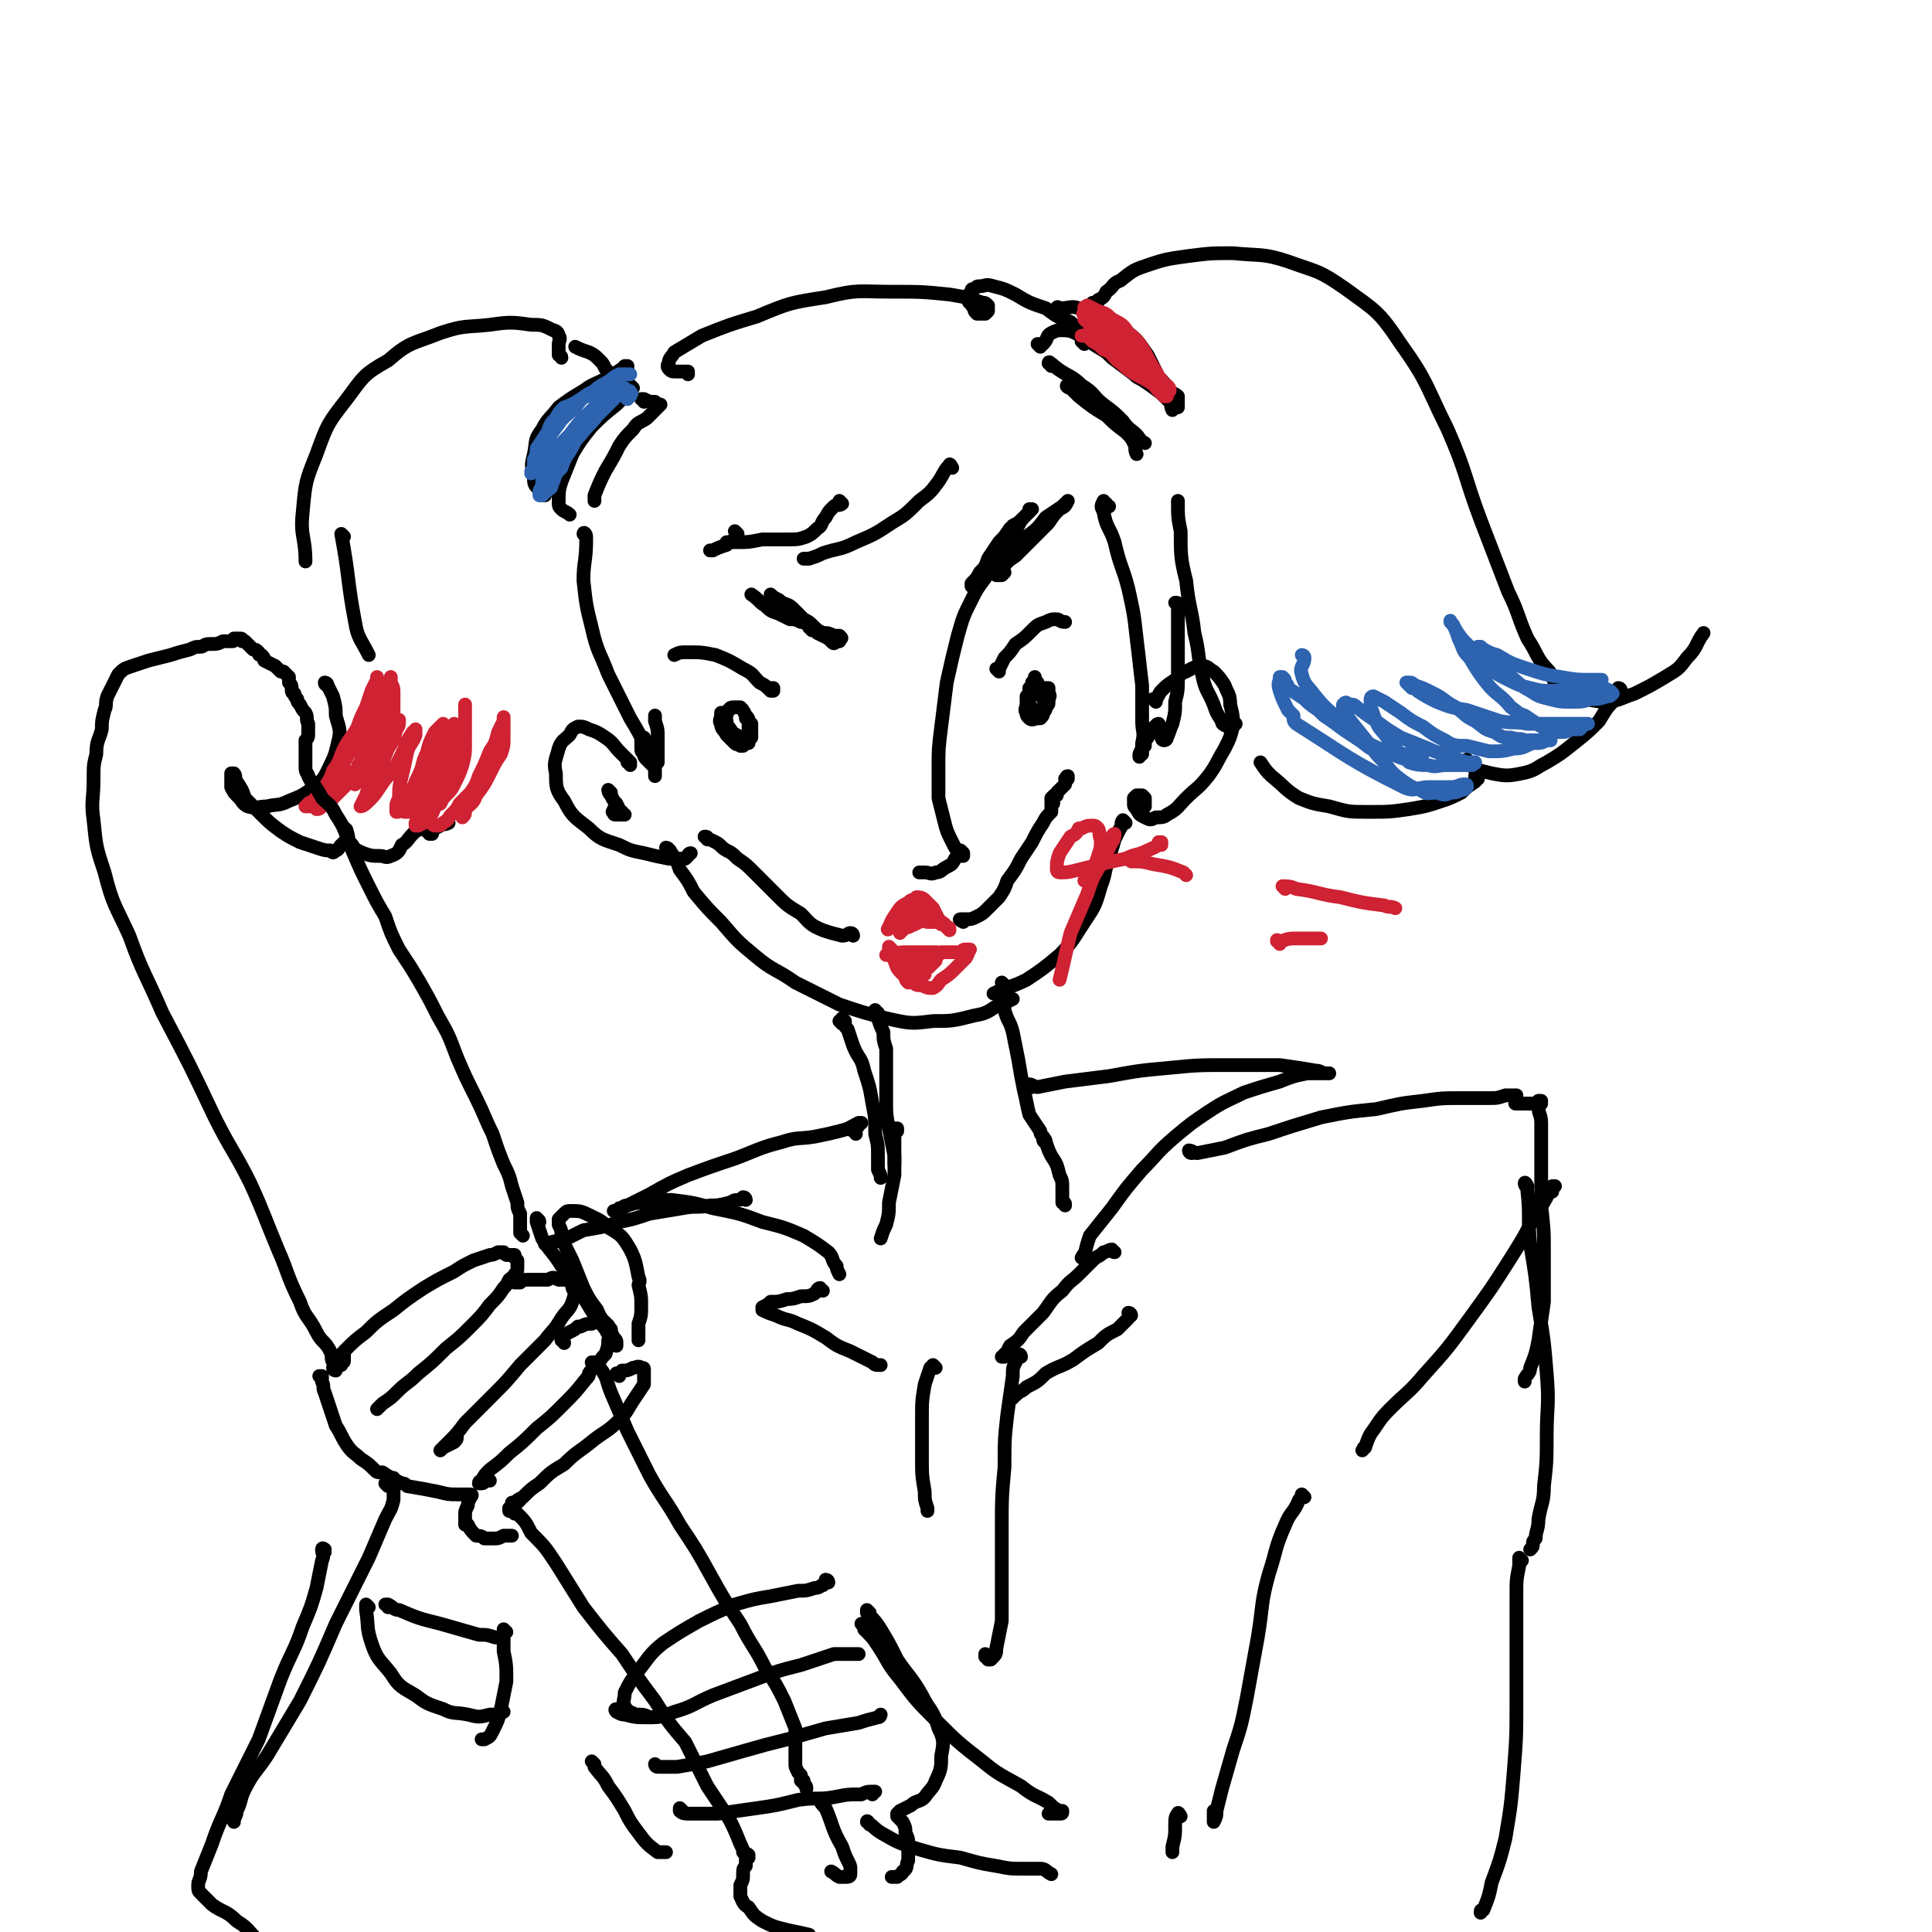 <svg viewBox='0 0 702 702' version='1.1' xmlns='http://www.w3.org/2000/svg' xmlns:xlink='http://www.w3.org/1999/xlink'><g fill='none' stroke='#000000' stroke-width='5' stroke-linecap='round' stroke-linejoin='round'><path d='M281,251c0,0 0,-1 -1,-1 0,0 1,0 1,0 0,1 0,1 0,1 -1,0 -1,0 -1,0 -2,-2 -2,-2 -4,-3 -3,-3 -2,-3 -6,-5 -5,-3 -5,-3 -10,-5 -5,-1 -5,-1 -10,-1 -3,0 -3,0 -5,1 '/><path d='M363,244c0,0 0,-1 -1,-1 0,0 1,1 1,1 0,0 0,0 0,0 0,0 0,0 0,-1 1,-2 1,-2 2,-4 2,-2 2,-2 4,-5 3,-2 3,-2 6,-5 2,-2 2,-2 5,-3 2,-1 2,-1 4,-1 1,0 1,1 3,1 '/><path d='M263,260c0,0 -1,-1 -1,-1 0,0 0,0 0,1 0,1 -1,2 0,3 0,2 1,2 2,4 1,1 1,1 3,3 1,1 1,0 2,1 1,0 1,0 1,0 1,-1 1,-1 1,-2 1,-1 1,-1 1,-3 0,-1 0,-1 0,-3 0,-2 0,-2 -1,-3 -1,-2 -1,-2 -2,-3 -1,0 -1,0 -2,0 -1,0 -2,0 -2,1 -1,0 -1,1 -1,2 -1,1 -1,1 0,2 0,2 1,2 2,4 1,1 2,1 3,2 1,1 1,1 2,2 0,0 0,0 1,0 0,-1 0,-1 1,-2 0,-1 0,-1 0,-3 0,-1 0,-1 0,-2 -1,-1 -1,-1 -2,-2 0,0 0,0 0,0 '/><path d='M377,249c0,0 -1,-1 -1,-1 0,0 0,0 1,0 0,0 -1,0 -1,0 0,0 0,0 0,0 0,-1 0,-1 0,-1 0,0 0,-1 0,-1 0,1 0,1 -1,2 0,2 -1,2 -1,4 0,2 0,2 0,4 0,1 1,1 2,2 0,1 0,1 1,1 1,0 1,0 1,0 1,-1 1,-1 2,-3 0,0 0,-1 0,-1 0,-2 0,-2 -1,-3 -1,-1 -1,-1 -2,-2 0,0 -1,-1 -1,0 -1,0 -1,0 -2,1 0,1 0,1 -1,2 0,2 0,2 0,3 0,1 -1,2 0,3 0,1 0,1 1,2 1,1 2,0 3,0 0,0 0,0 1,0 1,-1 1,-1 1,-2 1,-1 1,-1 1,-3 0,-1 0,-1 -1,-2 0,-1 -1,-1 -2,-3 -1,0 -1,-1 -1,-1 -1,0 -1,0 -2,0 0,1 0,2 0,3 0,2 0,2 0,4 0,1 0,1 1,2 0,1 0,1 1,2 1,0 1,0 2,-1 1,-1 1,-1 2,-3 1,-1 1,-1 1,-2 0,-2 1,-2 0,-3 0,-1 0,-1 0,-2 -1,0 -1,0 -2,0 -1,1 0,1 -1,2 '/><path d='M364,204c0,0 -1,-1 -1,-1 0,0 1,0 0,0 0,1 -1,1 -1,2 -3,2 -3,2 -4,5 -3,4 -3,4 -5,8 -3,6 -3,6 -5,13 -2,8 -2,8 -4,17 -1,8 -1,8 -2,16 -1,8 -1,8 -1,15 0,6 0,6 0,11 1,4 1,4 2,8 1,4 1,4 3,8 1,2 1,2 3,5 0,0 0,0 1,0 '/><path d='M350,310c0,0 -1,-1 -1,-1 0,0 0,0 0,1 -1,1 -1,1 -2,2 -1,2 -1,2 -3,3 -2,1 -2,2 -4,2 -2,1 -2,0 -4,0 -1,0 -1,0 -2,0 '/><path d='M310,340c0,0 0,-1 -1,-1 -1,0 -1,1 -3,1 -4,-1 -4,-1 -7,-2 -5,-2 -5,-3 -8,-6 -5,-3 -5,-3 -9,-7 -4,-4 -4,-4 -8,-8 -3,-3 -3,-3 -6,-5 -2,-2 -2,-2 -4,-3 -2,-1 -2,-2 -4,-3 -2,-1 -2,-1 -3,-1 0,-1 0,-1 -1,-1 '/><path d='M350,335c0,0 -2,-1 -1,-1 0,0 1,0 2,0 2,0 2,0 4,-1 2,-1 2,-1 4,-3 2,-2 2,-2 4,-4 2,-3 2,-3 3,-6 3,-4 3,-4 5,-8 2,-3 2,-3 4,-6 2,-4 2,-4 4,-7 1,-2 1,-2 3,-4 0,-1 0,-1 0,-3 1,0 1,0 0,-1 0,0 0,0 0,-1 0,0 0,0 0,0 0,0 0,0 1,-1 0,0 0,0 0,0 0,0 0,0 1,0 0,0 0,0 0,-1 0,0 0,0 0,0 0,0 0,0 0,0 1,-1 1,-1 1,-1 1,-1 1,-1 2,-2 0,-1 0,-1 1,-2 0,0 0,0 0,0 0,0 0,0 0,0 0,0 0,-1 0,-1 -1,0 0,1 -1,1 0,0 0,0 0,0 '/></g>
<g fill='none' stroke='#CF2233' stroke-width='5' stroke-linecap='round' stroke-linejoin='round'><path d='M327,335c0,0 -1,0 -1,-1 0,0 0,1 0,1 0,-1 0,-1 0,-1 0,0 0,0 0,0 0,-1 1,-1 0,-1 0,0 0,0 0,0 0,0 0,0 0,1 -1,0 -1,0 -1,1 0,0 0,0 -1,1 0,1 0,1 0,1 -1,0 -1,0 -1,0 0,0 0,0 0,0 0,1 -1,1 0,0 1,-3 2,-4 4,-7 1,-1 1,-1 3,-2 1,-1 1,-1 2,-1 1,-1 1,-1 1,-1 1,0 2,0 3,1 1,1 1,1 3,3 1,2 1,2 2,4 2,2 2,1 3,3 1,0 1,0 1,1 0,0 0,0 0,0 0,0 0,0 0,0 0,0 0,0 0,0 -1,-1 -1,-1 -2,-2 -1,0 -1,0 -2,-1 -2,0 -2,0 -4,0 -1,0 -1,-1 -3,0 -2,0 -2,0 -3,1 -1,0 -1,1 -2,1 -1,1 -1,0 -1,1 -1,0 -1,0 -1,0 0,0 0,0 0,1 0,0 0,0 0,0 0,-1 0,-1 0,-1 1,0 1,0 1,0 1,-1 1,-1 1,-1 2,0 2,-1 3,-1 2,-1 2,-1 4,-2 0,-1 0,-1 1,-1 0,0 0,0 0,0 0,0 0,0 -1,0 0,0 0,0 -1,0 0,0 0,0 0,-1 -1,0 -1,0 -3,0 -1,-1 -1,-1 -2,-1 -1,0 -2,0 -3,1 -1,0 -1,0 -1,1 0,1 -1,1 0,1 0,1 1,1 1,1 2,-1 1,-1 3,-2 1,-1 1,-1 3,-2 1,0 1,0 2,-1 1,-1 1,-1 1,-1 0,0 0,-1 0,-1 -1,0 -2,0 -3,1 -2,0 -2,0 -3,1 -1,0 -1,0 -1,1 -1,1 -1,1 -1,3 '/><path d='M324,345c0,0 -1,-1 -1,-1 0,0 0,1 0,1 1,2 1,2 2,4 1,3 1,3 3,5 2,1 2,1 4,3 1,1 1,1 3,1 2,1 2,1 4,1 2,-1 2,-2 3,-3 3,-2 3,-2 5,-4 2,-2 2,-2 4,-4 1,-2 1,-2 1,-3 0,0 1,0 0,0 0,0 0,0 -1,0 -1,0 -1,0 -2,1 -1,0 -1,0 -1,0 -1,0 -1,0 -2,0 -2,0 -2,0 -4,0 -2,1 -2,1 -5,1 -2,1 -2,1 -4,2 -2,0 -2,0 -3,1 -1,0 -1,0 -2,0 -1,0 -1,0 -1,0 0,0 0,0 0,-1 0,0 0,0 1,0 2,-1 2,-1 4,-1 2,0 2,0 4,0 2,-1 2,-1 3,-1 1,0 1,0 2,0 0,0 0,0 0,0 0,0 0,0 0,0 0,0 0,0 0,0 0,-1 0,-1 -1,-1 -1,0 -1,0 -3,0 -2,0 -2,0 -4,0 -2,0 -2,0 -4,0 -2,0 -2,0 -5,1 -1,0 -1,0 -2,0 0,0 0,0 0,0 0,0 0,0 0,0 2,0 2,0 4,0 2,1 2,1 5,1 2,1 2,1 5,1 1,0 1,0 2,0 1,1 1,0 2,0 0,0 0,0 0,0 0,0 0,0 0,0 -1,1 -1,1 -2,2 -1,1 -1,1 -2,1 0,1 0,1 -1,2 0,0 0,0 -1,1 0,0 0,0 0,0 0,-1 0,-1 0,-1 1,-1 1,-1 2,-3 1,-1 1,-1 2,-2 1,-1 1,-1 1,-1 0,-1 0,-1 0,-1 0,0 -1,0 -1,0 -2,1 -2,1 -4,1 -1,1 -1,1 -3,2 -1,1 -1,1 -2,2 -1,1 -1,1 0,2 0,2 0,2 1,3 0,0 0,0 1,0 1,0 1,0 1,0 1,0 1,0 2,-1 0,0 0,0 1,-1 0,-1 0,-1 0,-2 -1,-1 0,-1 -1,-2 0,-1 -1,-1 -2,-2 -1,-1 -1,-1 -3,-2 0,0 0,0 -1,0 0,-1 0,0 0,0 0,1 0,1 0,2 1,2 1,2 3,3 1,1 1,0 2,1 0,0 0,0 1,1 0,0 0,0 1,0 0,0 0,0 1,0 0,-1 0,-1 0,-1 0,-1 0,-1 0,-1 0,-1 0,-1 0,-1 0,0 0,0 0,0 0,0 0,0 0,0 '/></g>
<g fill='none' stroke='#000000' stroke-width='5' stroke-linecap='round' stroke-linejoin='round'><path d='M346,170c0,0 -1,-2 -1,-1 -2,2 -2,3 -4,6 -3,4 -3,4 -7,7 -5,5 -5,5 -10,8 -6,4 -6,4 -13,7 -6,3 -6,2 -12,4 -2,1 -2,1 -5,2 -1,0 -1,0 -2,0 '/><path d='M306,183c0,0 -1,0 -1,-1 0,0 1,1 1,1 -1,1 -2,0 -3,1 -2,2 -2,2 -3,4 -2,2 -1,3 -3,4 -2,2 -2,2 -4,3 -3,1 -3,1 -7,1 -4,0 -4,0 -9,0 -5,1 -5,1 -9,1 -1,0 -1,0 -1,0 -2,0 -2,0 -3,0 '/><path d='M268,194c0,0 -1,-1 -1,-1 0,0 1,1 1,1 0,1 0,1 -1,2 -2,1 -2,1 -3,2 -3,1 -3,1 -5,2 -1,0 -1,0 -1,0 '/><path d='M228,134c0,0 -1,-1 -1,-1 0,0 1,0 1,0 0,0 -1,0 -1,0 -1,1 -1,1 -1,1 -3,2 -3,2 -5,3 -5,3 -5,2 -9,5 -5,3 -5,3 -9,6 -3,4 -4,4 -6,8 -3,4 -2,4 -3,9 -1,4 -1,4 0,8 0,3 0,3 2,5 1,1 1,1 2,2 '/><path d='M230,141c0,0 -1,0 -1,-1 0,0 1,1 1,1 -3,3 -3,3 -6,6 -5,4 -5,4 -9,8 -4,5 -4,5 -7,10 -2,5 -2,5 -4,10 -1,3 -1,4 -1,7 0,2 0,2 1,3 1,1 2,1 3,2 '/><path d='M234,146c0,-1 0,-1 -1,-1 0,0 1,0 1,0 2,1 2,1 4,1 1,1 1,1 1,1 1,0 1,0 1,0 0,0 -1,1 -1,1 -2,2 -2,2 -4,4 -3,2 -3,1 -5,4 -3,3 -3,3 -5,6 -2,4 -2,4 -5,9 -2,4 -2,4 -4,9 0,1 0,1 0,2 '/><path d='M389,141c-1,0 -2,-1 -1,-1 1,1 2,2 4,4 5,4 5,4 10,7 3,3 3,3 7,6 2,2 2,2 3,4 1,2 0,2 1,4 0,0 0,0 0,0 '/><path d='M382,133c0,-1 -1,-2 -1,-1 1,0 1,0 2,1 5,4 6,3 10,7 5,3 4,4 8,7 4,3 4,3 7,6 2,3 3,3 5,5 1,1 1,2 3,3 '/><path d='M378,126c0,0 -1,-1 -1,-1 0,0 1,0 2,0 2,-2 1,-3 3,-4 2,-1 2,-1 4,-1 4,0 4,1 7,2 4,3 4,3 9,6 1,1 1,1 2,2 4,3 4,3 8,6 1,1 1,1 3,2 3,2 3,2 7,5 1,1 1,1 3,3 1,1 0,1 1,3 0,0 0,0 0,0 '/><path d='M385,113c0,-1 0,-1 -1,-1 0,-1 1,0 1,0 4,0 4,-1 7,0 5,1 5,1 10,3 4,2 4,2 8,6 4,3 4,4 7,8 2,4 2,4 4,8 2,2 2,2 4,5 1,1 2,1 3,2 0,1 0,1 0,3 0,0 0,0 0,1 '/><path d='M222,138c0,0 -1,-1 -1,-1 0,0 0,0 0,0 0,0 0,0 0,-1 0,-1 0,-1 -1,-2 -1,-2 -1,-2 -2,-3 -2,-2 -2,-2 -4,-3 -3,-1 -3,-1 -5,-2 '/><path d='M125,195c0,0 -1,-1 -1,-1 0,0 0,0 0,0 3,16 2,16 5,32 1,6 2,6 5,12 '/><path d='M204,130c0,-1 -1,-1 -1,-1 0,-1 0,-1 0,-1 0,-2 0,-2 0,-3 0,-1 1,-2 0,-3 0,-1 -1,-2 -2,-2 -4,-2 -4,-2 -8,-2 -7,-1 -8,-1 -15,0 -9,1 -9,0 -18,3 -10,4 -11,3 -19,10 -9,5 -9,6 -15,14 -7,9 -7,9 -11,20 -4,10 -4,10 -5,21 -1,9 1,9 1,18 '/><path d='M119,249c0,0 -1,0 -1,-1 0,0 1,0 1,1 1,2 1,2 2,4 1,4 1,4 1,7 1,4 2,5 1,9 -1,4 -1,5 -3,9 -2,4 -2,5 -6,8 -4,3 -4,3 -9,5 -4,2 -4,1 -8,2 -3,0 -4,1 -7,0 -2,-1 -2,-2 -3,-3 -2,-2 -2,-2 -3,-4 0,-1 0,-2 0,-3 0,-1 0,-1 0,-2 0,0 1,0 1,0 1,1 0,2 1,3 2,3 2,3 3,6 3,3 3,3 6,6 3,3 3,3 7,6 3,2 3,2 7,4 3,1 3,1 6,2 3,1 3,1 5,1 1,1 1,1 2,0 1,0 1,-1 2,-2 0,0 0,0 1,-1 '/><path d='M126,302c0,0 0,-1 -1,-1 0,0 1,1 1,1 1,3 0,3 2,5 1,2 2,2 4,3 3,1 3,1 6,1 2,0 2,1 4,0 3,-1 3,-2 4,-4 2,-1 2,-2 4,-4 1,-1 1,-1 3,-2 1,0 1,0 2,1 1,0 1,0 1,1 0,0 0,0 0,0 0,0 0,0 1,0 0,-1 0,-1 0,-1 1,-1 1,-1 3,-2 1,-1 1,0 3,-1 '/><path d='M398,111c0,-1 0,-1 -1,-1 0,0 1,0 1,0 1,0 1,0 1,-1 2,-1 2,-1 3,-3 3,-2 2,-3 5,-4 5,-4 5,-4 11,-6 6,-2 7,-2 14,-3 8,-1 8,-1 16,-1 10,1 11,0 20,3 11,4 11,3 21,10 11,8 12,8 20,20 10,14 9,15 17,31 7,16 6,17 12,33 5,13 5,13 10,26 4,8 3,8 7,17 4,6 3,7 8,12 2,4 2,5 6,7 6,3 6,3 13,4 6,0 6,-1 12,-3 6,-3 6,-3 11,-6 5,-3 5,-3 8,-7 4,-4 3,-5 6,-9 '/><path d='M589,251c0,0 0,-1 -1,-1 0,1 0,2 0,3 -4,4 -4,4 -7,9 -4,4 -4,4 -9,8 -5,4 -5,4 -10,7 -4,2 -4,3 -9,4 -5,1 -6,1 -11,0 -4,-1 -5,-1 -8,-3 -1,-1 0,-1 -1,-2 '/><path d='M537,283c0,0 0,-1 -1,-1 0,0 0,1 0,2 -3,2 -3,2 -5,4 -4,2 -4,2 -7,3 -6,2 -6,2 -12,3 -7,1 -7,1 -15,1 -7,0 -7,0 -14,-2 -6,-1 -6,-1 -11,-3 -5,-3 -5,-4 -10,-8 -2,-2 -2,-2 -4,-5 '/><path d='M449,263c0,0 -1,-1 -1,-1 -1,0 0,0 -1,1 -1,0 -1,1 -1,1 -2,-1 -2,-1 -2,-2 -2,-3 -2,-3 -3,-6 -2,-5 -3,-5 -4,-10 -2,-8 -1,-8 -3,-16 -1,-9 -2,-9 -3,-19 -2,-8 -2,-9 -2,-18 -1,-5 -1,-5 -1,-11 '/><path d='M250,136c0,0 0,-1 -1,-1 0,0 1,0 1,0 -2,0 -2,0 -4,0 -2,0 -2,0 -3,-1 0,0 -1,-1 0,-2 0,-2 1,-2 2,-4 5,-3 5,-3 10,-6 10,-4 10,-4 20,-7 12,-5 12,-5 25,-7 12,-3 12,-2 24,-2 11,0 11,0 21,1 6,1 6,1 12,3 1,0 1,0 2,1 0,1 0,1 0,2 0,0 -1,1 -1,1 -1,0 -1,0 -2,0 0,0 0,0 -1,0 -1,-1 -1,-1 -1,-2 -1,-1 -1,-1 -1,-2 -1,0 -1,0 -1,-1 0,-1 0,-1 0,-2 0,0 0,0 1,-1 0,-1 0,-1 1,-1 1,-1 1,-1 2,-1 2,0 2,-1 5,0 4,1 4,1 8,3 5,3 5,3 11,5 4,3 4,3 9,5 2,2 2,2 4,4 1,0 1,1 1,2 0,0 -1,0 -1,0 0,1 0,1 0,1 0,0 0,0 1,1 '/><path d='M213,195c0,-1 -1,-2 -1,-1 0,0 1,1 1,2 0,8 -1,8 -1,15 1,9 1,9 3,17 2,9 3,9 6,17 4,8 4,8 8,16 3,5 3,5 6,11 2,3 2,3 3,7 0,1 0,1 0,2 0,0 0,1 0,1 0,0 0,-1 0,-1 0,-1 0,-1 0,-2 -1,-1 -1,-1 -2,-2 -1,-1 -1,-1 -1,-1 -1,-1 -1,-1 -1,-2 -1,-1 -1,-1 -1,-2 0,-1 0,-1 0,-2 0,-1 0,-1 0,-2 0,0 1,0 1,0 1,2 1,2 2,4 1,2 1,2 2,3 0,1 0,1 1,2 0,0 0,0 0,0 0,0 0,-1 0,-1 0,-2 0,-2 0,-3 0,-3 0,-3 0,-5 0,-3 0,-3 -1,-6 0,-1 0,-1 0,-2 '/><path d='M403,184c0,0 -1,0 -1,-1 0,0 0,0 0,0 -1,0 -1,-1 -1,-1 -1,2 -1,2 0,4 1,6 2,5 4,11 2,9 3,9 5,17 2,9 2,9 3,18 1,8 1,9 2,17 0,7 0,7 0,13 0,4 1,4 0,8 0,2 0,2 -1,4 0,1 0,1 0,1 0,0 0,-1 1,-1 0,-2 0,-2 1,-3 0,-2 0,-2 1,-3 1,-2 1,-1 2,-3 1,-1 0,-1 1,-1 0,-1 1,-1 1,-1 0,0 0,1 0,2 1,1 0,1 1,2 0,1 0,2 1,2 0,0 1,0 1,-1 1,-2 1,-3 2,-5 1,-4 1,-4 1,-8 1,-4 1,-4 1,-9 0,-5 0,-5 0,-11 0,-5 0,-5 0,-10 0,-3 0,-3 0,-5 0,-1 0,-1 -1,-1 '/><path d='M229,278c0,-1 -1,-1 -1,-1 0,0 1,0 1,0 -2,-2 -2,-2 -4,-4 -2,-2 -2,-3 -5,-5 -3,-2 -3,-2 -6,-3 -2,-1 -2,-1 -4,-1 -2,1 -2,1 -3,3 -2,2 -3,2 -4,5 -1,4 -2,5 -1,9 0,5 0,6 3,10 3,6 4,6 9,10 4,4 5,4 11,6 4,2 4,2 9,3 4,1 4,1 9,2 0,0 0,0 1,0 2,0 2,0 4,0 0,0 0,0 1,0 1,-1 1,-1 1,-1 0,0 0,-1 1,-1 '/><path d='M222,288c0,0 -1,-1 -1,-1 0,0 0,1 1,2 1,2 1,2 2,3 1,2 1,2 1,3 1,0 1,0 1,1 0,0 0,0 0,0 0,0 1,0 1,0 0,0 0,0 0,0 0,0 0,0 -1,0 0,-1 0,-1 0,-1 -1,0 -1,0 -1,-1 -1,0 -1,0 -1,0 -1,0 -1,0 -1,0 0,0 0,0 0,0 0,1 -1,1 0,1 0,1 0,1 1,1 1,0 1,0 2,0 '/><path d='M420,255c0,0 -1,-1 -1,-1 0,0 0,0 1,0 1,-1 1,-2 2,-3 2,-2 2,-2 5,-4 2,-1 1,-2 4,-3 2,-1 3,-2 6,-2 2,0 2,1 4,2 2,2 2,2 4,5 1,3 2,3 2,7 1,4 1,4 1,8 -1,4 -1,4 -3,8 -3,5 -3,6 -6,10 -4,5 -4,4 -8,8 -3,3 -3,4 -7,6 -1,1 -2,1 -4,1 -2,1 -2,1 -4,0 -2,-1 -2,-1 -3,-3 -1,-1 -1,-1 -1,-2 0,-1 0,-1 0,-1 0,-1 0,-1 0,-1 0,0 0,0 1,-1 0,0 0,0 1,0 0,0 0,0 1,0 0,0 0,0 0,0 1,1 1,1 1,1 0,1 0,1 0,3 0,0 0,0 0,0 '/><path d='M243,309c0,0 -1,-1 -1,-1 0,0 1,0 1,1 0,0 0,-1 0,0 1,0 0,0 1,1 0,0 0,0 0,0 2,3 2,3 3,6 3,4 3,4 5,8 5,6 5,6 10,11 6,7 6,7 12,12 7,6 8,5 15,10 8,4 8,4 16,8 9,3 9,3 17,5 9,2 9,2 17,1 7,0 7,0 15,-2 6,-1 5,-2 11,-5 1,0 1,0 3,-1 '/><path d='M409,299c0,0 -1,-1 -1,-1 -1,1 0,2 -1,3 -1,2 -1,2 -2,4 -1,4 -1,3 -2,7 -2,5 -1,5 -3,10 -2,7 -2,7 -6,13 -4,6 -4,7 -9,12 -6,5 -6,5 -12,9 -6,3 -6,2 -12,5 '/><path d='M319,368c-1,0 -1,-1 -1,-1 0,1 1,2 1,3 1,3 1,3 2,5 0,3 0,3 1,6 0,4 0,4 0,8 0,5 0,5 0,10 0,6 0,6 1,11 1,5 1,5 2,10 0,1 0,1 0,3 '/><path d='M365,358c0,0 -1,-1 -1,-1 0,0 1,1 1,1 0,2 0,2 0,3 0,3 0,3 0,6 1,4 2,4 3,8 1,5 1,5 2,10 1,6 1,6 2,11 1,4 1,5 2,9 2,3 2,3 4,6 0,1 0,1 1,2 '/></g>
<g fill='none' stroke='#CF2233' stroke-width='5' stroke-linecap='round' stroke-linejoin='round'><path d='M130,284c-1,0 -1,-1 -1,-1 -1,0 0,1 0,1 0,1 0,1 0,1 0,0 0,0 0,0 1,-1 1,-1 2,-2 3,-3 3,-3 5,-6 2,-4 2,-4 4,-7 1,-4 2,-4 2,-7 1,-3 1,-3 1,-6 0,-3 0,-3 0,-6 0,-2 -1,-2 -1,-4 0,0 0,-1 0,-1 0,0 0,0 0,0 0,1 0,1 0,1 0,2 0,2 0,5 -1,2 -1,2 -1,4 0,1 0,1 -1,2 -1,3 -1,3 -2,7 -2,3 -2,2 -3,5 -1,1 -1,1 -1,2 -2,2 -2,2 -3,5 -1,1 -1,1 -1,2 -3,3 -3,3 -5,5 -2,2 -2,2 -5,4 -2,2 -1,2 -4,3 -1,1 -1,1 -2,1 -1,1 -1,1 -1,1 -1,0 -1,0 -1,0 0,0 0,0 0,0 0,0 -1,0 -1,0 1,0 0,0 1,-1 1,-1 1,0 2,-1 2,-3 2,-3 4,-5 2,-3 2,-3 3,-6 3,-4 2,-4 4,-8 2,-4 3,-4 5,-8 1,-3 1,-3 3,-7 1,-3 1,-3 2,-6 1,-2 1,-2 2,-4 0,-1 0,-1 0,-1 0,1 0,1 0,2 0,3 0,3 0,6 -1,3 -1,3 -2,6 -1,4 -1,4 -3,7 -3,5 -3,4 -6,8 -2,4 -2,4 -5,8 -2,4 -2,4 -5,7 0,1 -1,1 -1,3 0,0 0,1 0,1 1,0 1,0 2,-1 2,-1 2,-1 4,-3 3,-3 3,-3 5,-5 3,-4 3,-3 6,-7 3,-3 3,-3 6,-7 2,-3 2,-3 5,-6 1,-1 1,-1 2,-3 0,0 0,-1 0,0 0,1 0,2 -1,3 -1,4 -1,4 -3,7 -2,5 -2,5 -4,9 -2,4 -3,4 -4,8 -1,2 -1,2 -2,4 0,0 0,0 0,0 1,0 2,-1 3,-2 2,-2 2,-2 4,-5 2,-3 2,-3 5,-6 2,-4 2,-4 4,-8 1,-3 1,-3 3,-6 1,0 1,-1 1,-1 0,0 0,1 0,2 -1,3 -2,3 -3,6 -1,5 -1,5 -2,9 -1,4 -1,4 -1,8 -1,2 -1,2 -1,4 0,1 0,1 0,1 1,0 1,0 1,-1 2,-2 2,-2 4,-4 2,-3 2,-3 4,-5 2,-4 2,-4 4,-8 1,-3 2,-3 3,-7 1,-3 0,-3 1,-6 0,0 0,-1 0,-1 -1,1 -2,2 -3,3 -2,4 -2,4 -3,8 -1,1 0,1 -1,2 -1,4 -1,4 -3,8 -1,3 -2,3 -3,6 0,1 0,1 0,2 -1,1 -1,1 -1,2 0,1 0,1 0,1 0,0 0,0 0,0 0,0 0,0 1,0 1,0 1,0 2,-1 3,-2 3,-2 6,-5 1,-2 1,-2 3,-5 1,-3 1,-3 3,-6 1,-3 1,-3 2,-6 1,-3 0,-3 1,-5 0,-1 0,-1 0,-2 0,0 0,0 0,-1 0,0 0,0 0,-1 0,0 0,0 0,0 0,0 0,0 0,0 0,1 0,1 0,2 0,3 0,3 0,6 -1,4 -1,4 -2,8 -1,4 -1,4 -3,8 -2,2 -2,2 -4,5 -1,2 -1,2 -2,3 -1,1 -1,1 -2,3 0,0 0,1 -1,1 0,0 0,1 0,1 1,0 1,0 1,0 2,-1 2,-1 3,-2 2,-2 2,-2 3,-5 2,-2 2,-2 3,-4 2,-3 2,-3 3,-6 1,-3 2,-3 2,-7 1,-3 1,-3 2,-6 0,-3 0,-4 1,-7 0,-2 0,-2 0,-5 0,-1 0,-1 0,-2 0,0 0,0 0,0 0,0 0,0 0,1 0,3 0,3 0,5 0,4 0,4 0,7 0,5 0,5 -1,9 -1,3 -1,3 -3,7 -1,2 -1,2 -3,4 -1,1 -1,1 -2,3 -2,1 -2,1 -3,2 -1,1 -1,2 -1,3 0,1 0,1 1,2 0,1 1,1 2,1 1,0 1,0 2,-1 2,-1 2,-2 3,-3 2,-2 2,-2 3,-4 2,-2 2,-2 4,-4 2,-3 2,-3 3,-6 2,-4 2,-4 4,-9 2,-3 2,-3 3,-7 1,-2 1,-2 2,-4 0,-1 0,-1 0,-1 0,-1 0,0 0,0 0,1 0,1 0,3 0,2 0,2 0,4 0,3 0,3 -1,6 -2,3 -2,3 -4,7 -2,4 -2,4 -5,8 -1,3 -2,3 -4,5 0,2 0,2 -1,3 '/></g>
<g fill='none' stroke='#2D63AF' stroke-width='5' stroke-linecap='round' stroke-linejoin='round'><path d='M474,239c0,0 0,-1 -1,-1 0,0 1,0 1,1 0,3 -2,3 -1,6 1,4 2,4 5,8 4,5 5,5 9,9 5,4 5,4 10,8 4,2 4,2 9,4 2,1 2,1 5,2 2,0 2,0 4,-1 1,0 1,0 2,-1 0,0 0,-1 0,-1 -1,0 -2,1 -4,1 -2,0 -2,0 -5,0 -4,0 -4,0 -7,-1 -4,-1 -4,-2 -7,-4 -3,-2 -3,-2 -6,-4 -4,-3 -4,-3 -7,-5 -1,-1 -1,-1 -2,-2 -3,-2 -3,-2 -5,-4 -3,-2 -3,-2 -6,-4 0,-1 0,-1 -1,-2 0,-1 0,-1 -1,-2 0,0 0,0 -1,0 0,0 0,0 0,0 0,0 0,0 0,0 0,0 0,0 0,0 0,0 0,0 0,0 0,2 -1,2 0,5 1,3 1,3 3,7 1,1 1,1 2,2 0,2 0,2 1,3 19,12 19,13 39,23 4,2 5,0 9,0 4,0 4,0 8,0 3,0 3,-1 5,-1 1,0 1,0 1,1 0,0 0,0 0,0 -1,1 -1,1 -2,1 -2,1 -2,1 -4,1 -2,1 -2,1 -5,0 -3,0 -3,1 -6,-1 -3,-1 -3,-1 -6,-3 -4,-3 -4,-3 -7,-7 -3,-3 -3,-3 -5,-6 -4,-5 -4,-5 -8,-10 -1,-2 -1,-2 -2,-4 0,-1 0,-1 0,-1 1,-1 1,-1 2,0 2,0 2,0 3,1 4,3 4,3 7,5 4,3 4,3 9,6 5,2 5,2 10,4 4,2 4,1 8,3 3,1 3,1 6,2 1,0 1,0 3,0 0,0 0,0 0,0 0,1 -1,0 -1,1 -2,0 -2,0 -4,0 -3,0 -3,0 -5,0 -4,0 -4,1 -7,0 -3,0 -4,0 -7,-1 -2,-2 -2,-2 -4,-4 -3,-2 -2,-2 -4,-5 -2,-3 -3,-3 -4,-6 -1,-2 -1,-3 -2,-5 0,-1 0,-2 0,-3 0,0 0,-1 1,-1 2,1 2,1 4,2 3,2 3,2 6,4 4,3 4,3 8,5 4,3 4,3 8,5 3,2 4,2 8,2 4,1 4,1 8,2 5,0 5,0 9,-1 4,0 4,-1 7,-2 3,0 3,0 5,-1 1,0 1,0 1,0 1,0 0,0 0,0 -2,-1 -2,0 -4,0 -2,0 -2,0 -5,0 -2,-1 -2,0 -5,-1 -3,0 -3,0 -6,-2 -4,-1 -4,-2 -7,-4 -4,-2 -3,-2 -7,-5 -4,-2 -4,-3 -8,-5 -4,-2 -4,-2 -7,-3 -1,-1 -1,-1 -2,-1 -1,0 -1,0 -1,0 0,0 0,0 0,0 1,1 1,1 2,2 1,0 1,0 2,1 3,2 3,2 7,4 5,2 5,2 11,3 6,2 6,2 12,4 5,1 5,0 10,1 5,0 5,0 10,0 3,0 3,0 6,0 3,0 3,0 5,0 0,0 0,0 1,0 0,0 -1,0 -1,0 -1,1 -1,1 -2,2 -1,0 -1,0 -3,0 -2,1 -2,1 -5,1 -3,-1 -3,-1 -6,-2 -3,-2 -3,-2 -6,-4 -3,-1 -2,-1 -5,-3 -4,-5 -5,-4 -9,-9 -3,-4 -3,-4 -6,-9 -3,-3 -2,-3 -4,-7 -1,-3 -1,-3 -2,-5 -1,-1 -1,-1 -1,-1 0,0 0,-1 0,0 1,1 1,1 2,3 2,3 2,3 5,6 3,3 3,4 6,7 4,3 4,3 8,5 4,2 4,2 8,3 4,1 4,1 8,1 4,0 4,0 8,0 3,0 3,-1 5,-1 3,0 3,0 5,0 1,0 1,0 3,1 0,0 1,1 1,1 -1,1 -1,1 -2,1 -3,1 -3,1 -6,1 -3,1 -3,1 -7,1 -4,0 -4,0 -8,-1 -4,-1 -4,-1 -7,-3 -4,-2 -4,-3 -7,-5 -4,-3 -4,-3 -7,-7 -2,-2 -2,-2 -4,-4 -1,0 -1,0 -1,0 3,1 3,2 7,3 5,3 5,3 11,5 6,2 6,2 12,3 6,1 6,1 11,1 2,0 2,0 4,0 '/><path d='M228,145c0,0 -1,-1 -1,-1 0,0 0,0 1,0 0,0 0,0 0,0 1,0 1,0 1,0 0,0 0,0 0,-1 0,0 1,0 0,0 0,-1 0,-1 -1,-1 -1,0 -1,0 -2,0 -1,0 -1,-1 -2,0 -3,1 -3,1 -5,3 -3,3 -3,3 -6,6 -3,3 -3,3 -6,7 -3,3 -3,3 -5,7 -2,3 -2,3 -4,7 -1,2 -1,2 -1,5 -1,1 -1,1 -1,3 0,0 1,0 1,0 1,-1 1,-1 2,-2 2,-1 1,-1 2,-3 1,-3 1,-3 3,-5 1,-3 1,-3 3,-6 2,-3 1,-3 4,-6 3,-4 3,-3 6,-7 3,-3 3,-3 6,-6 2,-2 2,-2 3,-3 1,-1 1,-1 1,-1 1,0 1,0 0,0 0,0 0,0 0,0 0,0 0,0 -1,0 0,0 0,0 -1,0 -2,0 -2,0 -3,0 -3,1 -3,1 -6,2 -3,1 -3,1 -5,2 -3,2 -3,2 -6,3 -2,2 -2,2 -3,4 -2,2 -2,2 -3,5 -2,3 -2,3 -4,6 0,2 0,2 -1,4 0,2 0,2 0,4 -1,0 -1,0 -1,1 0,0 0,0 0,0 0,0 0,0 0,0 0,0 0,0 1,-1 1,-2 1,-2 2,-4 1,-3 1,-3 3,-6 1,-3 1,-3 4,-7 2,-3 3,-3 6,-6 3,-4 3,-4 7,-6 2,-2 3,-2 6,-4 1,-1 1,-1 3,-2 1,0 1,0 2,0 1,0 1,0 2,0 '/></g>
<g fill='none' stroke='#CF2233' stroke-width='5' stroke-linecap='round' stroke-linejoin='round'><path d='M395,113c0,-1 -1,-1 -1,-1 0,-1 0,0 0,0 1,0 1,-1 1,-1 2,1 2,1 4,2 3,1 3,1 5,3 4,2 4,2 6,5 4,3 4,4 6,7 2,4 2,4 4,7 1,2 1,2 2,4 0,1 0,1 1,2 0,1 1,1 1,1 0,0 1,0 1,0 0,0 0,0 0,0 0,0 0,0 0,0 -1,-1 -2,-1 -3,-1 -2,-1 -2,-1 -4,-2 -3,-2 -4,-2 -7,-4 -3,-2 -2,-2 -5,-4 -2,-2 -2,-3 -5,-4 -2,-2 -2,-2 -4,-3 -1,-1 -1,-1 -2,-2 -1,0 -1,0 -1,0 0,0 -1,0 -1,0 1,0 1,0 2,0 1,0 1,0 3,1 3,3 3,3 6,5 4,3 4,3 8,6 3,2 3,2 6,5 2,1 1,1 3,3 1,1 1,1 2,2 0,0 0,0 1,0 0,0 0,0 0,0 0,0 0,0 0,0 0,-1 0,-1 -1,-2 -1,-2 -1,-2 -2,-4 -2,-2 -2,-2 -5,-5 -3,-3 -3,-3 -6,-6 -3,-3 -3,-3 -7,-6 -3,-2 -3,-1 -6,-3 -2,-1 -2,-1 -3,-2 0,0 0,0 0,-1 0,-1 -1,-1 0,-1 1,-1 2,-1 3,-1 3,2 3,3 6,5 4,4 4,4 8,8 3,4 4,3 7,7 2,3 2,3 4,5 1,2 1,2 2,3 1,1 1,1 1,1 0,0 0,0 0,0 0,0 0,0 0,0 0,-1 0,-1 -1,-2 -2,-1 -2,-2 -4,-3 -3,-2 -3,-2 -7,-4 -1,-1 -1,-1 -2,-1 -2,-2 -2,-2 -5,-4 -1,-1 -1,-1 -1,-1 -2,-2 -2,-2 -4,-4 -1,0 -1,0 -1,-1 -1,0 -1,0 -2,-1 -1,0 -1,0 -1,0 0,-1 0,-1 -1,-1 0,0 0,0 0,0 0,0 0,0 0,0 2,2 1,2 3,3 3,3 3,3 7,5 4,3 4,3 8,5 2,2 2,2 3,3 '/></g>
<g fill='none' stroke='#000000' stroke-width='5' stroke-linecap='round' stroke-linejoin='round'><path d='M306,372c0,0 -1,-1 -1,-1 0,0 0,0 0,0 1,0 0,0 1,-1 0,0 0,0 0,0 0,0 0,0 1,1 0,2 0,2 1,3 1,3 1,3 2,6 2,5 3,4 4,9 2,6 2,6 3,12 1,5 1,5 1,11 1,4 1,4 1,8 0,2 0,2 0,5 1,2 1,2 1,3 '/><path d='M311,412c0,-1 -1,-1 -1,-1 0,-1 1,0 1,0 0,-1 0,-1 1,-2 0,-1 0,-1 1,-1 0,0 0,0 0,0 -1,0 -1,0 -1,0 -4,2 -3,2 -7,3 -4,1 -4,1 -9,2 -6,1 -6,0 -12,2 -8,2 -9,3 -17,6 -9,3 -9,3 -17,6 -7,3 -7,3 -14,7 -4,2 -4,2 -8,4 -2,1 -2,1 -4,2 0,0 -1,0 -1,0 1,0 1,0 2,-1 2,0 1,-1 3,-1 3,-1 3,-1 6,-1 5,-1 5,-1 10,-1 8,1 8,1 15,3 10,2 10,2 18,5 8,2 8,2 15,5 5,3 5,3 9,6 2,2 1,3 3,5 0,1 0,1 1,3 0,0 0,0 0,0 '/><path d='M375,395c0,0 -1,-1 -1,-1 1,0 2,1 3,1 5,-1 5,-1 10,-2 8,-1 8,-1 16,-2 11,-2 11,-2 22,-3 10,-1 11,-1 21,-1 10,0 10,0 19,0 7,1 7,1 13,2 2,0 2,1 4,1 1,0 1,0 1,0 0,0 0,0 -1,0 -3,0 -3,0 -7,0 -5,1 -5,1 -10,3 -7,2 -7,2 -13,4 -6,3 -7,3 -13,7 -6,4 -6,4 -12,9 -7,6 -6,6 -12,12 -6,7 -6,7 -11,14 -4,5 -4,5 -8,10 -1,3 -1,3 -2,7 -1,0 0,0 -1,1 '/><path d='M326,411c0,0 -1,0 -1,-1 0,0 1,1 1,1 0,0 0,-1 0,-1 -1,1 -1,1 -1,2 0,4 0,4 0,7 0,4 0,4 0,8 -1,5 -1,5 -2,10 0,4 0,4 -1,8 -1,2 -1,2 -2,5 0,0 0,0 0,0 '/><path d='M380,415c0,-1 -1,-2 -1,-1 0,0 0,1 1,1 1,3 1,3 2,5 2,3 2,3 3,7 1,2 1,2 1,5 0,3 0,3 0,5 1,0 1,0 1,1 '/><path d='M295,229c0,-1 0,-1 -1,-1 0,-1 0,-1 0,-1 -1,-1 -1,-1 -3,-1 -2,-1 -2,-1 -4,-1 -2,-1 -2,-1 -4,-2 -3,-1 -3,-1 -5,-3 -2,-1 -2,-2 -5,-4 '/><path d='M283,221c0,0 -1,-1 -1,-1 0,0 1,1 2,2 4,2 4,2 8,4 3,2 3,2 5,4 2,1 2,1 4,2 1,1 1,1 1,1 1,1 1,1 2,0 0,0 1,0 1,0 0,-1 0,-1 0,-1 1,0 1,0 0,-1 0,0 -1,0 -2,0 -2,-1 -2,-1 -4,-1 -2,-1 -2,-1 -3,-2 -2,-2 -2,-2 -4,-3 -2,-2 -2,-2 -4,-4 -2,-2 -3,-1 -5,-3 -2,-1 -2,-1 -3,-2 '/><path d='M360,205c0,0 -2,-1 -1,-1 1,-2 1,-1 3,-3 2,-2 2,-2 3,-4 3,-3 3,-3 5,-6 1,-2 1,-2 3,-4 1,-1 1,-1 1,-2 1,0 1,0 1,0 0,0 0,0 0,0 -2,2 -2,2 -3,3 -2,2 -2,2 -4,3 0,1 0,1 -1,1 -2,3 -2,3 -4,5 -2,3 -2,3 -4,6 -1,3 -1,3 -3,5 -1,2 -1,2 -3,4 0,1 0,1 0,1 0,0 0,0 0,0 2,-2 2,-2 4,-5 4,-3 4,-3 8,-6 4,-3 4,-3 8,-7 4,-3 4,-3 7,-7 3,-2 3,-2 6,-4 1,-1 1,-1 2,-2 0,0 0,0 0,0 -1,2 -1,2 -3,3 -2,2 -2,2 -4,5 -3,3 -3,3 -6,6 -3,3 -3,3 -6,6 -3,2 -3,2 -5,5 -1,1 -1,1 -2,2 0,0 0,0 0,0 1,0 1,0 2,0 0,0 0,0 1,-1 '/><path d='M299,469c-1,0 -1,-1 -1,-1 -1,0 -1,1 -2,2 -2,1 -2,1 -5,1 -3,1 -3,1 -5,1 -3,1 -3,1 -6,1 -1,1 -1,1 -3,2 0,0 0,1 0,1 2,1 2,1 5,2 4,2 4,1 8,3 5,2 5,2 10,5 4,3 4,3 9,5 4,2 4,2 8,4 1,1 1,1 3,1 '/><path d='M405,455c-1,0 -1,-1 -1,-1 -1,0 -2,1 -3,1 -2,2 -2,1 -4,3 -2,2 -2,2 -5,5 -3,3 -3,2 -6,6 -4,3 -4,4 -7,8 -3,3 -3,3 -7,7 -2,3 -2,3 -5,5 -1,2 -1,2 -2,4 0,0 0,0 -1,0 0,0 0,0 0,0 1,0 1,0 1,0 0,0 0,-1 0,-1 '/><path d='M411,478c0,0 0,-1 -1,-1 0,0 1,0 1,1 -1,0 -1,1 -1,1 -2,2 -2,2 -4,4 -4,2 -4,2 -7,5 -5,3 -5,3 -9,6 -5,3 -5,2 -10,5 -3,3 -3,3 -7,5 -2,2 -2,1 -4,3 -1,0 -1,0 -1,1 0,0 0,0 0,0 '/><path d='M122,498c0,0 -1,0 -1,-1 0,0 0,0 1,-1 2,-2 1,-3 3,-5 4,-4 4,-4 8,-7 4,-4 4,-4 10,-8 5,-4 5,-4 11,-8 5,-3 5,-3 11,-6 3,-2 3,-2 7,-4 3,-1 3,-1 6,-2 1,0 1,0 3,-1 0,0 0,0 0,0 0,0 0,0 0,0 0,0 0,0 1,0 0,0 0,0 0,0 1,0 1,0 1,0 0,1 0,0 1,1 0,0 0,0 1,0 0,0 1,0 1,0 0,0 0,0 0,0 0,0 1,0 1,0 0,0 0,1 0,1 0,0 0,0 0,0 0,0 0,0 0,0 1,1 1,1 1,1 0,1 0,1 0,1 0,1 0,1 0,1 0,2 0,2 -1,3 0,1 -1,1 -2,2 -1,2 -1,2 -2,3 -2,3 -2,3 -5,6 -3,4 -3,4 -7,8 -4,4 -4,4 -9,8 -5,5 -5,5 -10,9 -4,4 -4,3 -8,7 -2,2 -2,2 -5,4 -1,1 -1,1 -2,2 0,0 0,0 0,0 1,-1 1,-1 1,-1 '/><path d='M188,466c0,0 -1,-1 -1,-1 0,0 0,0 0,1 0,0 0,0 0,0 1,0 1,0 2,0 1,-1 1,-1 3,-1 1,0 1,0 3,0 2,0 2,0 4,0 2,-1 2,-1 4,0 2,0 2,0 3,0 1,1 2,1 2,3 1,2 1,2 0,5 -1,3 -2,3 -4,6 -3,5 -3,4 -6,8 -5,5 -5,5 -9,9 -5,6 -5,6 -10,11 -5,5 -5,5 -10,10 -3,4 -3,4 -6,7 -2,2 -2,2 -3,3 0,0 1,-1 1,-1 2,-1 2,-1 4,-2 1,-1 1,-1 1,-2 '/><path d='M205,488c0,-1 -1,-1 -1,-1 0,-1 0,0 0,-1 1,-1 1,-1 3,-2 2,-1 2,-1 3,-2 1,0 1,0 1,0 2,-1 2,-1 4,-1 2,-1 2,-1 3,-1 1,0 2,0 2,1 1,0 1,1 2,2 0,2 0,2 -1,4 0,2 0,2 -1,5 -1,1 -1,1 -1,1 -2,3 -3,3 -5,6 0,1 0,1 -1,2 -4,5 -4,5 -8,9 -5,5 -5,5 -10,9 -5,5 -5,5 -10,9 -3,3 -3,3 -7,6 -2,2 -2,2 -3,4 0,0 -1,0 -1,1 0,0 0,0 0,0 1,0 1,0 1,0 1,0 1,-1 1,-1 1,0 1,0 1,0 0,0 0,0 1,0 0,0 0,0 0,0 '/><path d='M225,500c0,0 -1,-1 -1,-1 0,0 0,0 1,0 0,0 0,0 1,-1 2,0 2,0 4,-1 1,0 2,-1 3,0 1,0 1,0 1,1 0,2 0,3 0,5 -2,3 -2,3 -4,6 -2,3 -2,4 -5,7 -4,4 -5,4 -9,7 -6,5 -6,4 -11,9 -5,3 -5,3 -9,7 -3,2 -3,2 -6,5 -2,1 -2,1 -3,2 -1,1 -1,1 -1,1 0,0 0,0 1,0 0,-1 0,-1 1,-1 0,0 0,0 1,-1 0,0 0,0 0,0 -1,0 -1,1 -1,1 -1,0 -1,0 -1,0 0,0 0,0 -1,0 0,0 0,0 0,1 0,0 0,0 0,0 0,0 0,0 0,1 0,0 0,0 0,0 0,0 0,0 0,0 0,0 0,0 -1,0 0,0 0,0 0,1 '/><path d='M117,501c0,0 -1,-1 -1,-1 0,0 1,0 1,0 0,1 0,1 0,2 1,2 0,2 1,4 1,3 1,3 2,6 1,3 1,3 2,6 2,3 2,4 4,7 2,3 3,3 5,5 3,2 3,2 5,4 1,1 1,1 3,1 3,2 3,2 7,4 1,0 1,0 2,1 6,1 6,1 11,2 4,1 4,1 8,1 1,0 1,0 3,0 1,0 1,0 1,0 1,0 0,1 0,1 -1,2 -1,2 -1,3 -1,2 -1,2 -1,4 0,1 0,1 0,3 0,0 0,0 1,0 1,2 1,2 3,4 1,0 2,0 3,1 2,0 2,0 4,0 1,0 1,0 3,-1 2,0 2,0 3,0 '/><path d='M196,444c0,-1 -1,-1 -1,-1 0,-1 0,0 0,0 0,0 0,0 0,1 1,3 1,3 2,6 3,5 4,5 7,10 5,6 5,6 9,13 3,5 3,5 7,10 1,2 1,2 3,4 0,1 0,1 1,2 0,0 0,0 0,0 0,0 0,-1 0,-1 0,-1 0,-1 -1,-2 -1,-2 -1,-2 -3,-4 -1,-3 -2,-3 -3,-6 -3,-4 -3,-4 -5,-8 -2,-5 -2,-5 -4,-10 -2,-4 -2,-4 -4,-8 0,-3 0,-3 -1,-5 0,-1 0,-1 0,-2 1,-1 1,-1 2,-2 1,-1 1,-1 3,-1 2,0 3,0 5,1 4,2 5,2 8,5 5,3 5,3 8,8 2,4 2,5 3,10 1,2 0,2 0,3 1,4 1,4 1,7 0,4 0,4 -1,7 0,0 0,0 0,1 0,1 0,1 0,3 0,1 0,1 0,1 0,1 0,1 0,1 0,0 0,0 0,0 '/><path d='M190,449c0,0 -1,-1 -1,-1 0,0 0,0 0,-1 0,0 0,0 0,-1 0,0 0,0 0,0 0,0 0,0 0,0 0,-1 0,-1 0,-2 0,-2 0,-2 0,-3 -1,-2 -1,-2 -1,-4 -1,-3 -1,-3 -2,-6 -1,-4 -1,-4 -3,-8 -2,-5 -2,-5 -4,-11 -3,-6 -3,-7 -6,-13 -4,-8 -4,-8 -7,-15 -3,-8 -3,-8 -7,-15 -3,-6 -3,-6 -7,-13 -3,-5 -3,-5 -7,-11 -3,-6 -3,-6 -5,-12 -3,-5 -3,-5 -6,-11 -3,-6 -3,-6 -6,-13 -3,-7 -2,-7 -6,-13 -2,-4 -2,-3 -5,-6 -1,-2 -1,-2 -3,-5 -1,-1 -1,-1 -2,-3 0,-1 -1,-1 -1,-3 0,-2 0,-2 0,-4 0,-1 0,-1 0,-2 0,-2 0,-2 0,-4 1,-1 1,-1 1,-3 0,-2 0,-2 0,-3 -1,-2 0,-2 -1,-4 -1,-1 -1,-1 -2,-3 -1,-1 -1,-1 -1,-2 -1,-1 -1,-1 -1,-2 -1,0 -1,-1 -1,-1 0,-2 0,-2 -1,-3 0,-1 0,-1 0,-2 -1,-1 -1,-1 -2,-2 0,0 -1,0 -1,0 -1,-1 -1,-1 -2,-2 -2,-1 -2,-1 -4,-2 0,-1 0,-1 -1,-2 -1,0 -1,0 -1,-1 -1,-1 -1,-1 -2,-1 -2,-2 -2,-2 -3,-3 -1,0 -1,0 -1,0 0,-1 0,-1 -1,-1 0,0 0,0 -1,0 0,0 0,0 -1,0 0,1 0,1 -1,1 -1,0 -1,0 -3,0 -2,1 -2,1 -5,1 -2,0 -2,1 -3,1 -2,0 -2,0 -4,1 -4,1 -4,1 -7,2 -4,1 -4,1 -8,2 -3,1 -3,1 -6,2 -3,1 -3,1 -5,3 -1,2 -1,2 -2,4 -1,2 -1,2 -2,4 -1,3 0,3 -1,5 -1,4 -1,4 -1,7 -1,4 -2,4 -2,9 -1,4 -1,4 -1,9 0,8 -1,8 0,15 1,10 1,10 4,19 3,12 4,12 9,23 5,14 6,14 12,28 10,19 10,19 19,38 6,12 7,12 13,24 5,11 5,12 10,24 4,9 3,9 8,19 2,6 3,5 6,11 2,4 3,3 5,7 1,2 0,2 1,4 1,0 1,0 2,1 0,0 0,0 1,0 0,0 0,0 0,0 0,0 0,0 0,0 0,0 0,0 0,0 0,0 0,0 0,-1 1,0 1,0 1,-1 0,-1 0,-1 0,-2 '/><path d='M187,550c0,0 -1,-1 -1,-1 0,0 1,0 2,1 3,3 3,3 5,7 5,5 5,5 9,11 5,8 5,8 10,16 7,9 7,9 14,17 6,9 6,9 12,17 5,8 5,8 11,15 4,8 4,8 8,16 4,6 4,6 8,12 2,4 2,4 4,9 1,2 1,2 1,3 '/><path d='M216,496c0,0 -1,-1 -1,-1 0,0 0,0 1,0 1,1 1,1 2,2 3,4 2,4 4,9 3,7 3,7 6,14 4,8 4,8 8,16 5,9 6,9 11,18 6,9 6,9 11,18 5,9 5,9 11,18 4,8 5,8 9,16 4,6 4,6 7,12 2,5 2,5 4,10 0,3 0,3 0,6 0,1 0,1 0,3 0,2 0,2 0,4 0,1 0,1 1,3 0,0 0,0 1,1 0,1 0,1 0,1 0,0 0,0 0,1 0,0 0,0 1,0 0,1 0,1 0,1 1,1 1,1 1,2 '/><path d='M272,675c0,-1 0,-1 -1,-1 0,-1 1,0 1,0 0,0 -1,0 -1,0 0,1 0,1 0,2 0,1 0,1 0,2 -1,1 -1,1 -1,3 0,2 0,2 -1,4 0,2 0,2 0,4 1,2 1,3 3,4 2,3 2,3 5,5 4,2 4,2 8,3 4,1 5,1 9,2 '/><path d='M299,655c0,0 -1,-1 -1,-1 0,1 1,2 2,3 3,7 2,7 6,14 1,3 1,3 2,5 1,2 1,2 1,3 0,1 0,1 0,2 0,1 -1,1 -2,1 -1,0 -1,0 -2,0 -2,-1 -1,-1 -3,-2 '/><path d='M301,575c0,0 0,-1 -1,-1 0,0 1,1 0,1 0,0 0,0 -1,1 -1,0 -1,1 -3,1 -3,1 -3,1 -6,1 -5,1 -5,1 -10,2 -6,1 -6,1 -13,3 -7,3 -7,3 -13,6 -7,4 -7,4 -13,8 -5,4 -5,5 -9,10 -3,4 -3,4 -5,8 0,3 -1,3 0,5 1,2 2,2 4,3 3,0 3,0 5,1 1,0 1,0 1,0 '/><path d='M225,622c-1,0 -1,-1 -1,-1 -1,0 0,1 0,1 2,1 2,1 3,1 4,1 4,1 8,1 5,0 5,0 10,-2 7,-2 7,-3 14,-6 8,-3 8,-3 16,-6 8,-3 8,-3 16,-5 6,-2 6,-2 12,-4 4,0 4,0 8,0 0,0 1,0 1,0 0,0 0,0 0,0 '/><path d='M239,642c-1,0 -1,-1 -1,-1 0,0 0,0 0,0 1,1 1,1 2,1 3,0 3,0 6,0 6,-1 6,-1 11,-2 7,-2 7,-2 14,-4 7,-2 7,-2 15,-4 7,-2 7,-2 14,-4 6,-1 6,-1 12,-2 3,-1 3,-1 7,-2 1,0 1,-1 1,-1 0,0 -1,1 -1,1 '/><path d='M248,658c0,0 -1,-1 -1,-1 0,0 0,1 0,1 1,1 2,1 3,1 5,0 5,0 11,0 7,-1 7,-1 14,-2 7,-1 7,-1 15,-3 7,-1 7,0 13,-1 5,-1 5,-1 10,-1 2,-1 2,-1 4,-1 0,0 1,0 1,0 0,0 -1,0 -1,1 '/><path d='M316,586c0,0 -1,-1 -1,-1 0,0 0,0 0,1 1,0 1,0 1,1 2,2 2,2 4,5 3,5 3,5 6,11 4,6 5,6 9,13 3,6 4,5 6,12 2,4 2,5 1,10 0,4 0,5 -2,9 -1,3 -2,3 -4,6 -2,2 -3,1 -5,3 -2,1 -2,1 -4,2 0,0 0,0 -1,1 0,0 0,0 0,1 1,1 1,1 2,2 1,2 1,2 1,4 1,2 1,2 1,4 0,2 0,2 0,4 0,1 0,1 0,2 -1,2 0,3 -2,4 0,1 -1,1 -2,2 -1,0 -1,0 -2,0 '/><path d='M314,591c0,0 -1,-1 -1,-1 0,0 1,1 1,2 3,3 3,3 5,6 4,6 3,6 8,12 6,8 6,8 13,15 8,8 8,8 17,15 6,5 7,5 14,9 5,4 5,3 10,6 2,2 2,2 4,3 1,0 1,0 1,0 0,1 0,1 -1,1 -1,0 -2,0 -4,0 '/><path d='M316,663c0,0 -1,-2 -1,-1 3,2 3,3 7,5 5,3 6,3 12,5 7,2 7,2 15,3 7,2 7,2 13,3 5,1 5,1 10,1 3,0 3,0 6,0 2,0 2,1 4,2 0,0 0,0 0,0 '/><path d='M216,641c0,0 -1,-1 -1,-1 0,0 0,0 0,0 1,1 1,1 1,2 3,4 3,3 5,7 3,4 3,4 6,9 2,4 2,4 5,8 3,4 3,4 7,7 1,0 1,0 3,0 '/><path d='M433,419c0,0 -1,0 -1,-1 1,0 2,1 3,1 5,-1 5,-1 10,-2 8,-3 8,-3 16,-5 9,-3 9,-3 19,-6 10,-2 10,-2 20,-3 9,-2 8,-2 17,-3 7,-1 7,-1 14,-1 5,0 5,0 10,0 3,0 3,0 6,-1 2,0 2,0 4,0 0,0 0,0 0,0 0,1 0,1 0,1 0,0 0,0 0,1 0,1 -1,1 0,1 1,0 1,0 2,0 2,0 2,0 3,0 1,0 1,0 1,0 1,0 1,0 1,0 0,0 0,0 0,0 0,0 0,0 0,0 1,0 0,0 0,0 0,0 0,0 0,0 0,0 0,0 0,0 1,-1 1,-1 2,-1 '/><path d='M560,401c-1,0 -1,-1 -1,-1 -1,1 0,1 0,2 0,3 1,3 1,6 0,3 0,3 0,7 0,4 0,4 0,9 0,7 0,7 0,14 1,9 1,9 1,17 0,9 0,9 0,18 -1,7 -1,7 -2,14 -1,5 -1,5 -3,10 0,2 -1,2 -2,4 0,1 0,0 0,1 '/><path d='M555,431c0,0 -1,-2 -1,-1 0,1 1,1 1,3 1,9 0,9 1,19 2,12 2,12 3,23 2,12 2,12 3,24 1,12 0,12 0,23 0,9 0,9 -1,18 0,6 -1,6 -2,12 0,4 -1,4 -1,7 -1,1 -1,1 -1,2 0,1 0,1 -1,2 0,0 0,0 0,0 '/><path d='M553,567c0,0 -1,0 -1,-1 0,0 0,1 0,1 0,1 0,1 0,2 -1,5 -1,5 -1,10 0,8 0,8 0,16 0,12 0,12 0,23 0,13 0,13 -1,26 -1,12 -1,12 -3,24 -2,8 -2,8 -5,16 -1,5 -1,5 -3,10 -1,0 -1,0 -1,1 '/><path d='M564,433c0,-1 -1,-1 -1,-1 0,0 0,0 0,0 1,0 1,-1 1,-1 1,0 1,0 1,0 -1,1 -1,1 -2,2 -2,4 -2,4 -5,8 -4,8 -4,8 -9,16 -7,11 -7,11 -15,22 -8,11 -8,11 -17,21 -5,6 -6,6 -12,12 -4,4 -4,5 -7,9 -1,2 -1,2 -2,5 -1,0 0,0 -1,1 '/><path d='M474,544c0,0 -1,-1 -1,-1 0,0 0,1 -1,2 -2,5 -3,4 -5,9 -4,9 -3,9 -6,18 -3,11 -2,11 -4,23 -2,11 -2,11 -4,22 -2,10 -2,10 -5,19 -2,7 -2,7 -4,14 -1,4 -1,4 -2,8 0,2 0,2 -1,4 0,0 0,0 0,-1 0,-1 0,-1 0,-3 '/><path d='M429,660c0,0 -1,-2 -1,-1 -1,1 -1,2 -1,4 0,4 0,4 -1,8 0,1 0,1 0,2 '/><path d='M371,493c0,0 0,-1 -1,-1 0,1 0,1 -1,3 -1,2 -1,2 -1,5 -1,7 -1,7 -2,14 -1,9 -1,9 -1,19 -1,11 -1,11 -1,23 0,10 0,10 0,19 0,7 0,7 0,14 -1,5 -1,5 -2,10 0,2 0,2 -2,4 0,0 0,0 -1,0 0,0 0,-1 -1,-1 0,-1 0,-1 0,-1 '/><path d='M340,497c0,0 -1,-1 -1,-1 0,0 0,0 -1,1 -1,3 -1,3 -2,6 -1,6 -1,6 -1,12 0,8 0,8 0,15 0,6 0,6 1,12 0,3 0,3 1,6 0,1 0,1 0,1 '/><path d='M141,540c0,0 -1,-1 -1,-1 0,0 1,1 1,0 1,0 1,0 1,-1 0,0 0,-1 1,-1 0,0 0,0 0,0 0,1 0,1 0,2 0,1 0,1 0,3 0,2 0,2 0,3 -1,4 -1,3 -3,7 -3,7 -3,7 -6,14 -6,12 -6,12 -12,24 -6,14 -6,14 -13,28 -6,10 -6,10 -12,20 -4,6 -5,6 -8,12 -2,4 -1,4 -3,8 0,2 -1,2 -1,4 '/><path d='M118,564c0,-1 -1,-1 -1,-1 0,-1 1,0 1,0 0,0 -1,0 -1,0 0,2 1,2 0,4 -1,5 -1,5 -2,10 -2,7 -2,7 -5,14 -3,9 -4,9 -8,19 -4,11 -4,11 -8,22 -5,10 -5,10 -10,20 -3,9 -4,9 -7,18 -2,5 -2,5 -4,10 0,3 -1,3 -1,5 0,2 0,2 1,3 2,2 2,2 4,4 4,3 5,2 9,6 5,3 4,4 9,8 5,4 5,4 10,7 5,3 5,3 10,5 4,2 4,1 9,2 1,1 1,0 2,0 '/><path d='M134,584c0,0 -1,-1 -1,-1 0,0 0,1 0,2 1,6 0,6 2,12 2,6 3,6 7,11 3,5 4,5 9,8 4,3 4,3 10,5 4,2 4,1 9,2 4,1 4,1 8,0 3,0 3,0 5,-1 '/><path d='M184,593c0,0 -1,-1 -1,-1 0,0 0,1 0,2 0,3 0,3 0,6 1,5 1,5 1,11 -1,5 -1,5 -2,10 -1,4 -1,4 -3,8 -1,2 -1,2 -3,3 0,0 0,0 -1,0 '/><path d='M141,584c0,-1 0,-1 -1,-1 0,0 1,0 1,0 2,1 2,2 4,2 7,3 7,3 15,5 7,2 7,2 14,4 3,0 3,0 6,1 '/><path d='M271,436c0,0 0,-1 -1,-1 0,0 0,0 0,0 -1,1 -1,1 -2,1 -2,0 -2,1 -3,1 -4,1 -4,1 -7,1 -5,1 -5,0 -10,1 -6,1 -6,1 -12,2 -6,2 -6,2 -11,3 -6,2 -7,2 -13,3 -4,2 -4,2 -8,4 -3,0 -3,0 -5,1 -1,0 -1,0 -1,0 0,0 1,0 1,0 '/></g>
<g fill='none' stroke='#CF2233' stroke-width='5' stroke-linecap='round' stroke-linejoin='round'><path d='M467,323c0,0 -1,-1 -1,-1 2,0 3,0 5,1 8,1 8,2 16,3 8,2 8,2 16,3 2,1 2,0 4,1 '/><path d='M465,343c0,-1 -1,-1 -1,-1 0,-1 0,0 0,0 3,0 3,-1 6,-1 4,0 4,0 8,0 1,0 1,0 2,0 '/><path d='M431,318c0,0 -1,-1 -1,-1 -5,-2 -5,-2 -11,-3 -4,-1 -4,-1 -8,-1 '/><path d='M422,307c0,0 0,-1 -1,-1 0,0 1,0 1,0 -2,2 -3,2 -5,3 -4,2 -4,1 -8,3 -5,1 -5,1 -9,2 -4,1 -4,1 -8,2 -4,1 -4,1 -7,1 -1,0 -1,-1 -1,-1 0,-3 0,-3 1,-6 2,-3 2,-3 4,-6 2,-1 2,-1 3,-3 1,0 1,0 1,0 2,-1 2,-1 4,-1 1,0 1,0 2,1 1,2 0,2 1,4 0,3 0,3 -1,6 -1,3 -1,3 -2,5 -1,2 -1,2 -2,3 -1,1 -1,1 -1,1 0,0 0,0 0,0 1,-2 2,-2 3,-4 2,-2 2,-2 4,-5 1,-3 1,-3 3,-5 0,-1 0,-3 1,-3 0,0 0,2 -1,3 -2,4 -2,4 -4,8 -3,5 -3,5 -5,11 -3,7 -3,7 -6,14 -2,8 -2,9 -4,17 '/></g>
</svg>